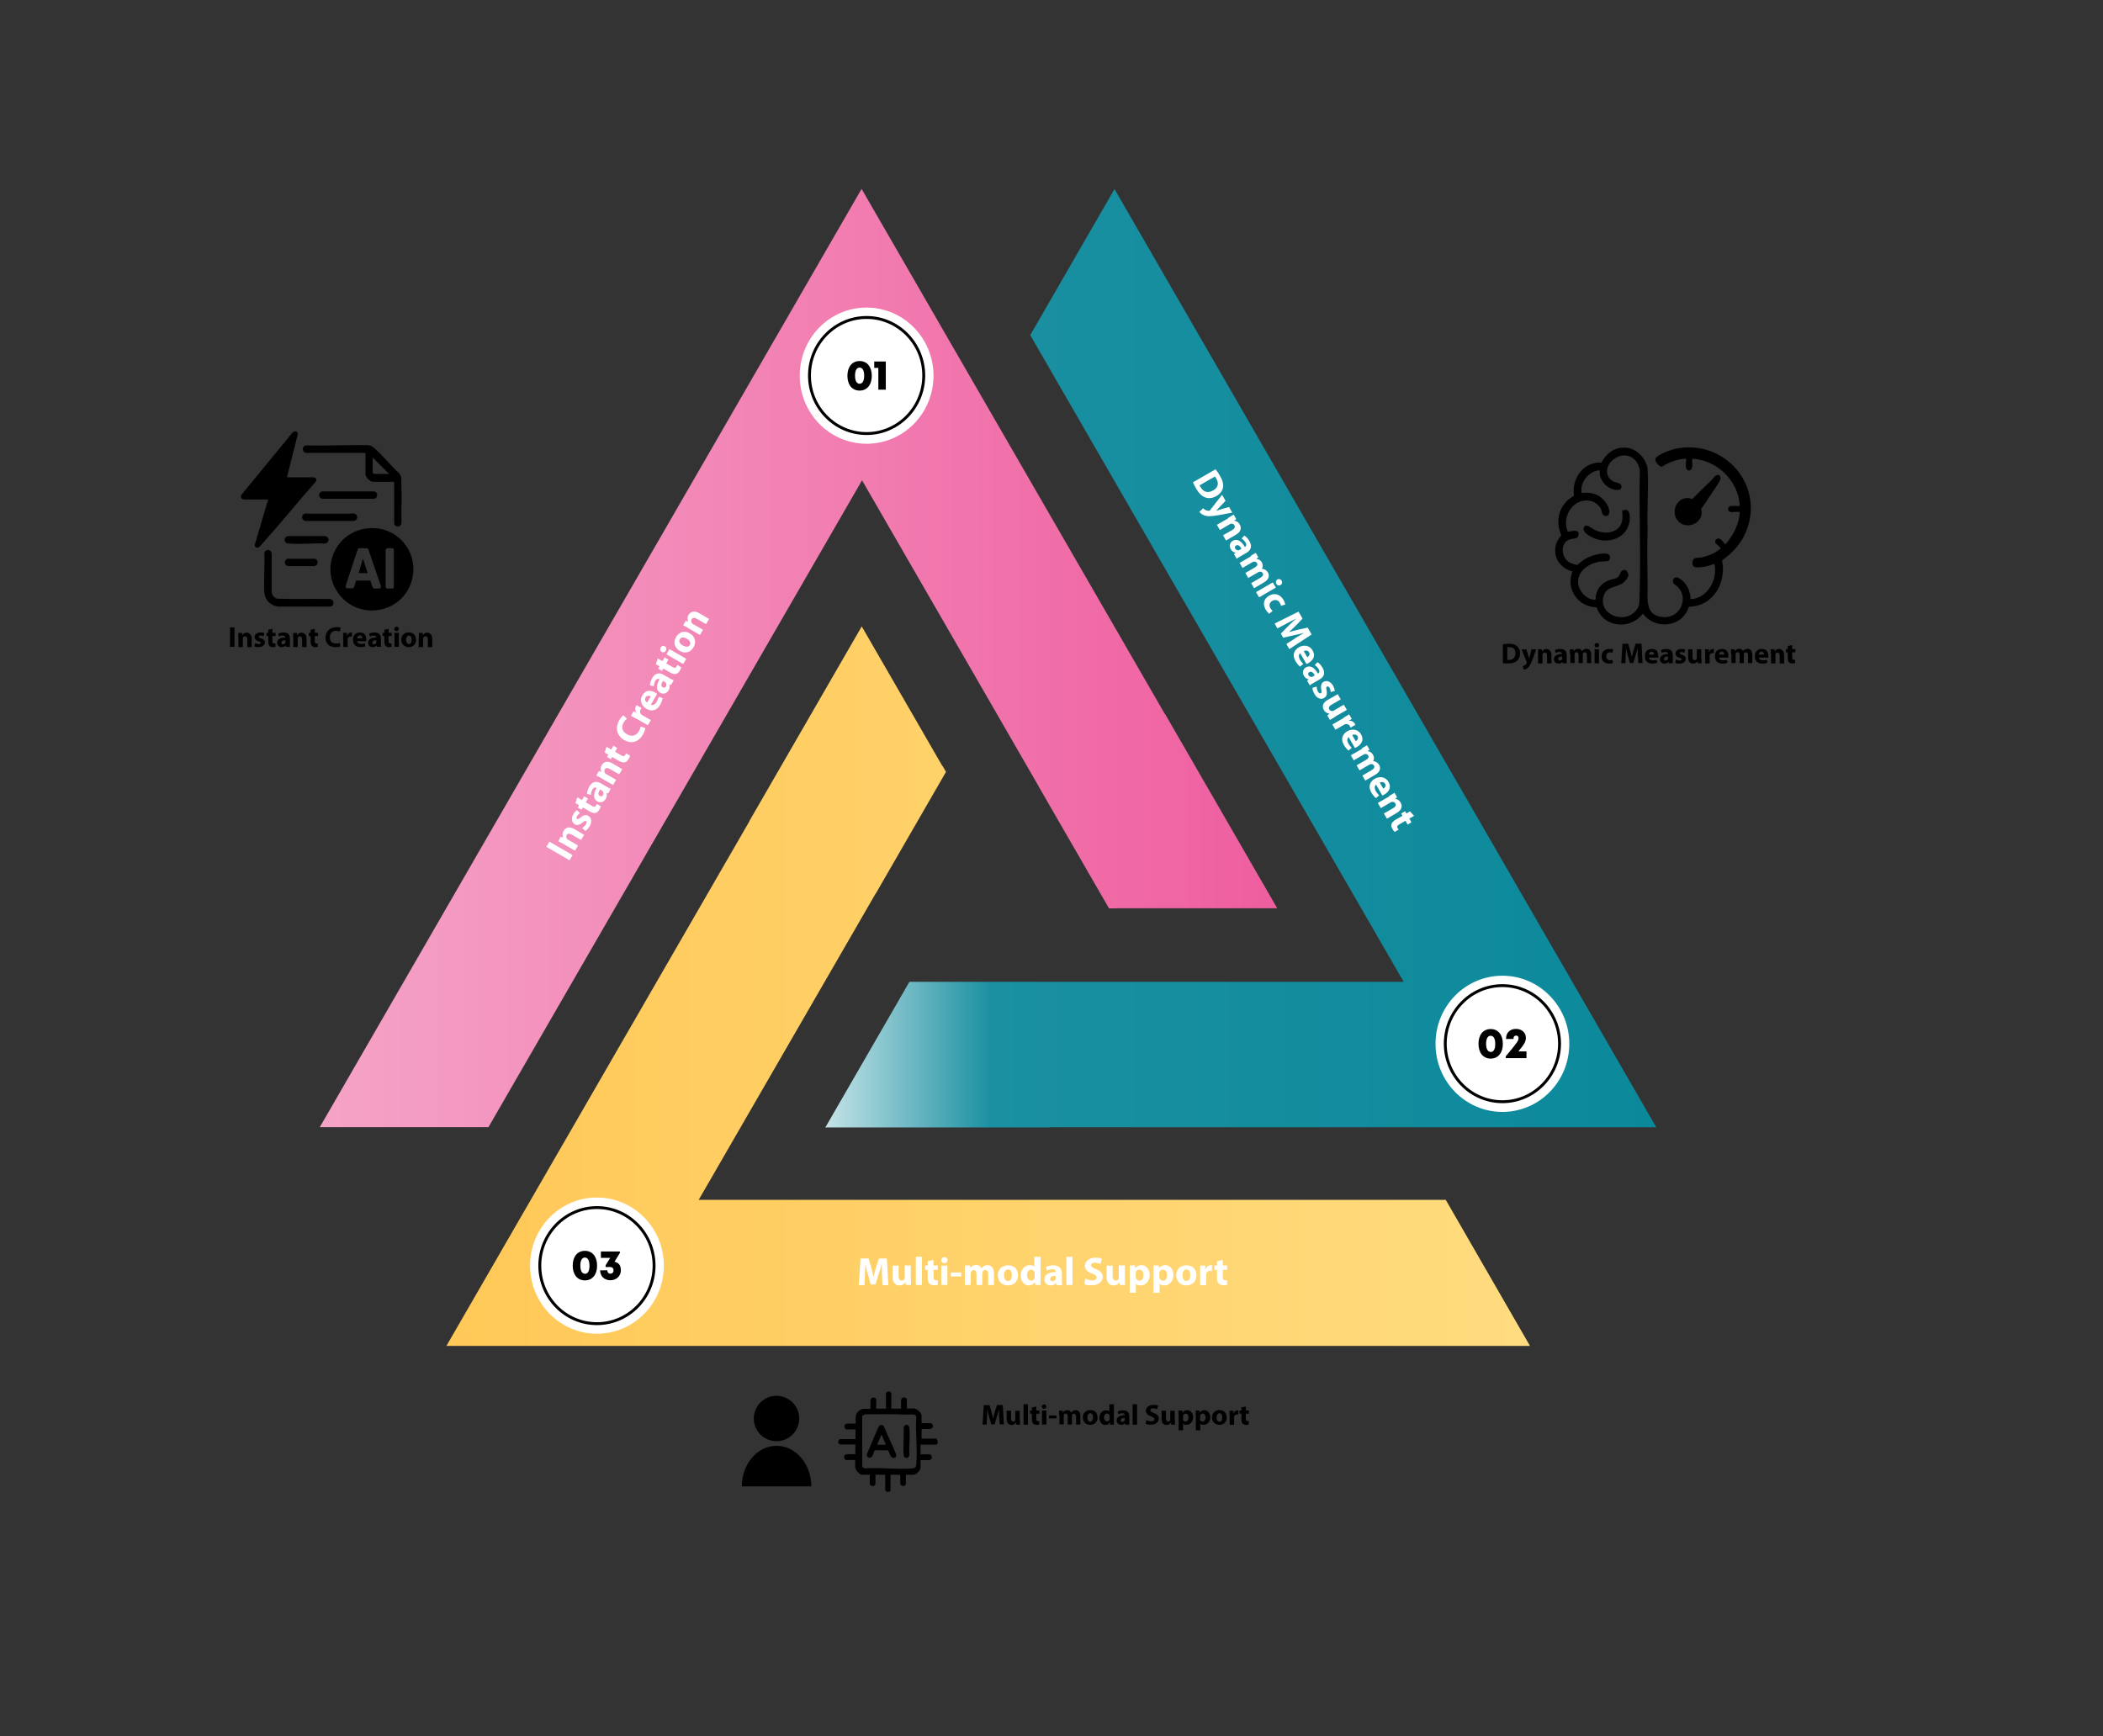 <?xml version="1.0" encoding="UTF-8"?>
<svg id="Layer_1" xmlns="http://www.w3.org/2000/svg" xmlns:xlink="http://www.w3.org/1999/xlink" version="1.1" viewBox="0 0 1380.3 1139.7">
  <rect x="0" y="0" width="1380.3" height="1139.7" fill="#333333" stroke="none"/>
  <!-- Generator: Adobe Illustrator 29.3.1, SVG Export Plug-In . SVG Version: 2.1.0 Build 151)  -->
  <defs>
    <style>
      .st0, .st1 {
        fill: none;
      }

      .st2 {
        fill-rule: evenodd;
      }

      .st2, .st3 {
        fill: #fff;
      }

      .st4 {
        fill: url(#linear-gradient2);
      }

      .st5 {
        fill: url(#linear-gradient1);
      }

      .st6 {
        fill: url(#linear-gradient);
      }

      .st1 {
        stroke: #000;
        stroke-miterlimit: 2.6;
        stroke-width: 1.9px;
      }
    </style>
    <linearGradient id="linear-gradient" x1="293" y1="4305.4" x2="1004.2" y2="4305.4" gradientTransform="translate(0 -3658)" gradientUnits="userSpaceOnUse">
      <stop offset="0" stop-color="#ffc857"/>
      <stop offset="1" stop-color="#ffdc7f"/>
    </linearGradient>
    <linearGradient id="linear-gradient1" x1="541.7" y1="4090.1" x2="1087.1" y2="4090.1" gradientTransform="translate(0 -3658)" gradientUnits="userSpaceOnUse">
      <stop offset="0" stop-color="#c5e3e7"/>
      <stop offset=".2" stop-color="#1a90a1"/>
      <stop offset="1" stop-color="#0b899b"/>
    </linearGradient>
    <linearGradient id="linear-gradient2" x1="209.9" y1="4090" x2="838.3" y2="4090" gradientTransform="translate(0 -3658)" gradientUnits="userSpaceOnUse">
      <stop offset="0" stop-color="#f5a3c7"/>
      <stop offset="1" stop-color="#ef5e9f"/>
    </linearGradient>
  </defs>
  <polygon class="st6" points="1004.2 883.5 293 883.5 492 538.9 492 538.7 565.6 411.2 618.5 502.8 618.6 502.7 620.9 506.7 574.8 586.6 574.7 586.6 458.6 787.6 948.9 787.6 1004.2 883.5 1004.2 883.5"/>
  <polygon class="st5" points="731.5 124.1 1087.1 740 689.2 740 689 740.1 541.7 740.1 594.6 648.5 594.6 648.4 596.9 644.5 689.2 644.5 689.2 644.5 921.3 644.5 676.2 220 731.5 124.1 731.5 124.1"/>
  <polygon class="st4" points="209.9 739.9 565.5 124 764.5 468.6 764.7 468.7 838.3 596.2 732.5 596.2 732.5 596.3 727.9 596.3 681.8 516.4 681.8 516.3 565.8 315.3 320.6 739.9 209.9 739.9 209.9 739.9"/>
  <path class="st2" d="M568.8,201.9c24.2,0,43.9,20,43.9,44.7s-19.6,44.7-43.9,44.7-43.9-20-43.9-44.7,19.6-44.7,43.9-44.7h0Z"/>
  <path class="st1" d="M568.8,208.4c20.7,0,37.5,17.1,37.5,38.1s-16.8,38.1-37.5,38.1-37.5-17.1-37.5-38.1,16.8-38.1,37.5-38.1h0Z"/>
  <path d="M564.2,256.4c4.9,0,8-3.8,8-9.7s-3.1-9.7-8-9.7-8,3.8-8,9.7,3.1,9.7,8,9.7h0ZM564.2,251.9c-1.9,0-3-1.9-3-5.3s1.1-5.3,3-5.3,3,1.9,3,5.3-1.1,5.3-3,5.3h0Z"/>
  <polygon points="573.8 237.3 573.8 241.5 576.5 241.5 576.5 255.8 581.4 255.8 581.4 237.3 573.8 237.3 573.8 237.3"/>
  <path class="st2" d="M986.1,640.5c24.2,0,43.9,20,43.9,44.7s-19.6,44.7-43.9,44.7-43.9-20-43.9-44.7,19.6-44.7,43.9-44.7h0Z"/>
  <path class="st1" d="M986.1,647c20.7,0,37.5,17.1,37.5,38.1s-16.8,38.1-37.5,38.1-37.5-17.1-37.5-38.1,16.8-38.1,37.5-38.1h0Z"/>
  <path d="M978.4,694.9c4.9,0,8-3.8,8-9.7s-3.1-9.7-8-9.7-8,3.8-8,9.7,3.1,9.7,8,9.7h0ZM978.4,690.5c-1.9,0-3-1.9-3-5.3s1.1-5.3,3-5.3,3,1.9,3,5.4-1.1,5.3-3,5.3h0Z"/>
  <path d="M996.7,690c3.9-4.6,4.8-6.4,4.8-8.7,0-3.5-2.7-5.9-6.5-5.9s-6.5,2.5-6.5,6.2v.4h4.9v-.4c0-1.1.6-1.8,1.7-1.8s1.6.7,1.6,1.7c0,1.6-1,3.1-8.4,11.9v1.2h13.6v-4.4h-5.1Z"/>
  <path class="st2" d="M391.8,786.1c24.2,0,43.9,20,43.9,44.7s-19.6,44.7-43.9,44.7-43.9-20-43.9-44.7,19.6-44.7,43.9-44.7h0Z"/>
  <path class="st1" d="M391.8,792.7c20.7,0,37.5,17.1,37.5,38.1s-16.8,38.1-37.5,38.1-37.5-17.1-37.5-38.1,16.8-38.1,37.5-38.1h0Z"/>
  <path d="M383.9,840.5c4.9,0,8-3.8,8-9.7s-3.1-9.7-8-9.7-8,3.8-8,9.7,3.1,9.7,8,9.7h0ZM383.9,836.1c-1.9,0-3-1.9-3-5.3s1.1-5.3,3-5.3,3,1.9,3,5.4-1.1,5.3-3,5.3h0Z"/>
  <path d="M403.3,828.3l3.6-5.9v-.9h-12.5v4.2h6.1l-3,4.9v1.1h2.9c1.4,0,2.3.8,2.3,2.2s-.9,2.2-2.1,2.2-2-.9-2-2.2h-4.7c0,3.9,2.8,6.5,6.7,6.5s6.9-2.7,6.9-6.5-1.7-5-4.3-5.7h.2Z"/>
  <g>
    <path d="M1110.6,306.7c-.2,1.1-1.2,2.5-2.5,2.1-2.9-.8-.9-7.6-1.5-7.7-4.9.2-9.6,1.8-13.8,4-1.7.9-1.8,2-3.8.5-1.6-1.2-3.7-3.9-1.7-5.6,3.4-2.9,11.3-5.5,15.8-6,31.3-3.9,55.6,26.8,42.4,56.2-3.2,7.1-8.7,13.1-15.1,17.5-.2.4.4,3.1.4,3.8.6,9.6-3.5,19.5-12.1,24.2-3.3,1.8-6.4,2.4-10.2,2.7-1.5,4-3.8,7.4-7.7,9.4-7.5,4.1-17.5,2-22.4-5-3.3,4-7.7,6.7-12.9,7.1-8.2.6-14.8-3.5-17.6-11.2-7-.3-12.6-3.8-15.6-10.1-2.1-4.4-1.8-9.1-.2-13.5-5.3-1.2-10.1-5.5-11.1-11-.9-5,.5-8.8,3.7-12.7-.3-1.2-.9-2.4-1.2-3.6-1.4-5.2-.7-11.1,2.2-15.6,1.9-3,4.5-5,7.4-6.9-1.6-9.5,4.5-20,14.4-21.5,1.3-.2,2.3-.2,3.6-.1,3.4-6.5,9-10.5,16.5-9.8,6.9.6,13.3,7.6,13.8,14.4.8,12.7-.6,26.3,0,39.2-.4,12.5-.2,25,0,37.5,0,8.8-1.7,19.4,10.5,20.1,11.1.7,16.9-13.1,8.8-20.3-.7-.6-2.2-1.4-2.5-2.3-.4-1.2-.2-2.5,1-3.2s2-.2,3,.4c4.7,2.6,7.4,8.4,7.4,13.6,10.9-.3,18-12.9,15.7-22.9,0-.2-.2-.1-.4-.1-1.2.2-2.8,1-4.2,1.3-2.4.6-5.7,1.1-8.1.7-1.9-.3-1.9-2.7-1.6-4.2.5-2.4,3.7-1.8,5.6-2.2,4.5-.8,9.4-2.9,12.8-5.9,0-.2-.2-.4-.3-.5-.7-1-3.1-2.6-3.3-3.5-.3-1.2.7-2.5,2-2.5,2,0,3.4,2.7,4.6,3.9,5.2-5.9,9.2-13.5,9.5-21.4h-3.6c-.5,0-1,.2-1.6.2-1.4,0-2.9-1-2.4-2.6.2-.6,1-1.5,1.7-1.5h5.9c-.8-16.4-14.8-30.1-31.2-31-.2,1.7.2,3.9,0,5.6h-.1ZM1038,320c0,1.1,0,2.5,0,3.6,4.5-.5,8.9,0,12.6,2.8,2.7,2,6.3,6.8,5.6,10.4-.4,2-2.7,2.6-4.1,1.1-.7-.8-.7-2.1-1.1-3.2-1.1-3-4.1-5.3-7.2-5.9-11-2.3-19.3,10.6-14.7,20.3,2.2-.4,7.7-2,7,2-.5,3.2-3.5,2.2-5.8,3-6.5,2.2-5.7,11.7-.5,14.9,1.7,1,3.5,1.5,5.4,1.9,1.9-1.5,3.7-3.1,5.8-4.3,3.5-1.9,9.6-3.8,13.6-3.1,2.9.5,2.9,4.5.2,4.9-1.7.2-3.6.1-5.4.4-6.9,1.2-14.2,6.3-13.6,14,.4,5.1,5.2,10.5,10.4,10.9,1.7.1.9-.8,1.1-2,.9-5.8,4.4-9.5,9.9-11.2,2-.6,4-.5,5.4-2.4,1.3-1.8.9-3.9,3.8-4,1.4,0,2.4,2.2,2.4,3.5s-2,3.7-3.1,4.7c-4.2,3.6-10.9,2.2-13,8.4-4.3,12.4,13.1,19.5,21,10.2,2.7-3.2,2.2-5.3,2.4-9.1,1-27.4-.4-55.2.2-82.7-1.1-9.3-10.2-13.4-17.7-7.2-5.1,4.2-5.5,11.9,1.2,14.5,1.4.5,4,.7,4.4,2.5.5,2.4-1.7,2.9-3.6,2.7-4.9-.4-9.6-4.9-10.5-9.7-.2-.8,0-2.5-.2-2.9-.2-.6-1.4-.1-1.9,0-5.1,1.3-9.4,6-10,11.3h0v-.3Z"/>
    <path d="M1127,311.8c1.7-.3,2.6,1.1,2.2,2.7-.5,2-3.8,6.4-5.1,8.4-2.1,3.2-4.2,6.3-6.3,9.5-.3.5-1.2,1.3-1.2,1.8s.3,1.6.3,2.2c0,7.2-9.3,11-14.6,6.5-6.3-5.3-2.6-16.8,6.2-15.9.7,0,1.9.7,2.4.4,4.2-4.3,8.5-8.4,12.8-12.6.9-.9,1.9-2.7,3.3-2.9h0Z"/>
    <path d="M1066.1,334.7c4.4-1,3.8,6.4,3.2,8.8-2.6,10.7-15,13.9-24.2,9.3-2.2-1.1-6.4-3.4-5.6-6.3.9-3.5,5.1.2,6.6,1,7.6,4.3,18.8,2.2,18.8-8s-.4-2.2-.3-3.1c0-.6.9-1.5,1.5-1.7h0Z"/>
  </g>
  <g>
    <path d="M242.6,346.7c19.8-1.2,33.9,18.2,26.9,36.7-7.7,20.3-35.4,23.5-47.7,5.7-12.2-17.6-.4-41.2,20.8-42.4h0ZM243.1,381.2c.5,1,1.1,4.6,2.1,5,.5.2,3.4.2,4,0,.8-.2.9-.8.8-1.5l-8.2-24c-.1-.5-.7-.8-1.2-.8-.7-.1-4.5-.1-5.1,0-.2,0-.4.3-.6.4l-8,24.2c-.2.8,0,1.5.9,1.7h3.9c1-.4,1.7-5,2.1-5.1h9.3ZM254.1,360c-.4.1-1,.6-1,1v24.4c0,.4.6.9.9.9.6.1,3.1,0,3.6,0s.9-.5.9-1.1v-24.4c0-1.3-3.7-1.1-4.5-.9h.1Z"/>
    <path d="M188.5,313.3h17.2c.1,0,.9.3,1.1.4,1.3.8.9,2.1,0,3-11.6,13.1-22.6,26.8-34.4,39.9-.6.6-2,2.4-2.6,2.7-1.3.6-2.7-.1-2.6-1.6l8.8-29.8h-15.9c-.1,0-1-.3-1.1-.4-1.2-.6-1-2-.3-3l33.1-40.3c1.4-1.6,4-1.4,3.6,1.1l-7,27.8h0v.2Z"/>
    <path d="M200.6,297.2c-2.4-.4-2.5-4.5.2-4.8,13.4.3,27-.4,40.4-.2,1.5,0,3,.7,4.1,1.7,5.8,4.7,11,11.8,16.8,16.8l1.2,2.3c.5,10.1.1,20.3.2,30.5-.3,1.9-2.5,2.9-4,1.6-.1-.1-.8-1.2-.8-1.2v-27.6h-13.7c-2.1,0-5.1-3-5.1-5.1v-13.9h-39.3ZM255.4,311.1l-10.8-10.8v9.9c0,.2.7.9.9.9h9.9Z"/>
    <path d="M175.4,361c1.4-.2,2.5.7,2.9,2v25.4c.2,2.2,1.4,3.9,3.6,4.6,11.4.4,22.9,0,34.4.2,3.2.2,3.6,4.7.2,5h-33.4c-5.4-.4-9.2-4.1-9.6-9.5-.5-8.1.4-16.9,0-25.1,0-1.2.6-2.3,1.9-2.5h0Z"/>
    <path d="M211.4,322.6h33.8c3,.1,3.3,4.4.2,4.8h-33.9c-2.7-.5-2.8-4.1-.1-4.8h0Z"/>
    <path d="M200.6,337.1c.8-.1,1.2.1,1.9.1h26.1c1.7,0,4.6-.8,5.6,1.2.9,1.7-.4,3.5-2.3,3.6h-31.2c-3.1-.3-3.4-4.5-.1-4.9h0Z"/>
    <path d="M189,351.9h24.2c3.4.5,3.1,4.8-.3,4.9-7.4-.4-15.5.6-22.9,0-.4,0-1.1-.1-1.5-.2-2.4-.6-2.2-4.3.5-4.7h0Z"/>
    <path d="M188.5,366.8h18.2c2.6.8,2.3,4.2-.3,4.8h-17.2c-2.7-.4-3.1-3.8-.6-4.8h0Z"/>
    <polygon points="241.3 376.2 235.4 376.2 238.2 366.6 241.3 376.2"/>
  </g>
  <g>
    <path class="st0" d="M578.4,942.1l-2.7,6.4h5.7c-.8-1.9-1.5-4-2.5-5.9,0-.3,0-.6-.5-.5h0Z"/>
    <path class="st0" d="M601.4,930.6c0-.6-.2-1.3-.7-1.7-.8-.6-4.5-.3-5.8-.3-9-.3-18.1-.3-27.2-.2h0l-1.7,1.1v32.4c-.2,1.3.9,2,2.1,2,9.9-.7,21.1.9,30.8,0,1.9-.2,2.3-.9,2.5-2.7.9-9.7-.7-20.7,0-30.6h0ZM587.1,956.8c-3,.9-2.9-3.4-4.5-4.9h-8.5c-.6,1.1-1.3,4.2-2.5,4.7-1.7.7-3.1-.5-2.7-2.2l7.5-17.6c.9-1.7,2.6-2.2,3.7-.4,2.1,5.6,5.1,11.1,7.3,16.7.4,1.1,1.3,3.1-.4,3.6h.1ZM596.9,954.9c-.3,2.7-3.5,2.8-3.8,0-.5-5.6.4-12,0-17.7,0-.8.9-1.8,1.6-2,1.5-.2,2.1,1.2,2.2,2.4.5,5.4-.4,11.7,0,17.2h0Z"/>
    <path d="M615.1,944.4h-10.2v-6.4h6c0,0,.9-.6,1.1-.8.8-1.1,0-3-1.3-3h-5.8v-4.8c0-2-3.1-4.8-5.1-4.8h-4.6v-6c0-1-2.1-1.8-3.1-.9,0,0-.7,1.1-.7,1.2v5.8h-6.4v-10.3s-.8-.9-.9-.9c-.9-.4-2.6.3-2.6,1.2v10h-6.4v-6c0-1-2.1-1.8-3.1-.9,0,0-.7,1.1-.7,1.2v5.8h-4.4c-2.5,0-5.3,2.8-5.3,5.3v4.4h-5.8s-1.1.6-1.2.7c-.8,1,0,3.1.9,3.1h6v6.4h-10c-.9,0-1.6,1.7-1.2,2.6,0,0,.9.9.9.9h10.2v6.4h-5.8s-1.1.6-1.2.7c-.8,1,0,3.1.9,3.1h6v4.4c0,2.1,2.6,5.3,4.8,5.3h4.8v5.8c0,1.2,1.7,1.9,2.8,1.4.2,0,.9-1,.9-1.2v-6h6.4v10.2s.8.9.9.9c.8.4,2.6,0,2.6-.9v-10.2h6.4v5.8c0,1.2,1.7,1.9,2.8,1.4.2,0,.9-1,.9-1.2v-6h4.8c2,0,4.8-2.8,4.8-4.8v-4.8h6c0,0,.9-.6,1.1-.8.8-1.1,0-3-1.3-3h-5.8v-6.4h10.2c1.4,0,1.4-3.5,0-3.5h0l.7-.4ZM601.4,961.2c-.2,1.8-.6,2.5-2.5,2.7-9.8.9-20.9-.7-30.8,0-1.2,0-2.3-.7-2.2-2v-32.4c0,0,1.8-1.1,1.8-1.1h0c9.1,0,18.2-.2,27.2.2,1.3,0,5-.3,5.8.3.5.4.7,1.1.7,1.7-.7,9.9.9,20.9,0,30.6h0Z"/>
    <path d="M580.2,936.5c-1.1-1.9-2.8-1.3-3.7.4l-7.5,17.6c-.4,1.7,1,2.9,2.7,2.2,1.1-.5,1.8-3.6,2.5-4.7h8.5c1.6,1.5,1.4,5.7,4.5,4.9,1.8-.5.9-2.6.4-3.6-2.2-5.6-5.2-11.1-7.3-16.7h-.1ZM575.7,948.4h0l2.7-6.4c.5,0,.3.2.5.5,1,1.9,1.7,4,2.5,5.9h-5.7Z"/>
    <path d="M596.9,937.7c0-1.2-.7-2.7-2.2-2.4-.7,0-1.6,1.2-1.6,2,.4,5.7-.5,12.1,0,17.7.3,2.8,3.5,2.7,3.8,0-.4-5.5.5-11.7,0-17.2h0Z"/>
    <circle cx="509.7" cy="931.2" r="14.9" transform="translate(-317.6 265.9) rotate(-22.5)"/>
    <path d="M509.7,949.1c-12.6,0-22.8,11.9-22.8,26.6h45.6c0-14.7-10.2-26.6-22.8-26.6h0Z"/>
  </g>
  <g>
    <path d="M153.9,411.9v12.7h-2.9v-12.7h2.9Z"/>
    <path d="M156.4,418.4v-2.9h2.5v1.3h.2c.4-.6,1.3-1.5,2.8-1.5s3.3,1.2,3.3,4v5.5h-2.9v-5.1c0-1.2-.4-2-1.4-2s-1.3.5-1.4,1.1c0,.2-.1.5-.1.7v5.3h-2.9v-6.3h-.1Z"/>
    <path d="M167.4,422.1c.5.3,1.6.7,2.5.7s1.2-.3,1.2-.8-.3-.7-1.4-1c-1.9-.6-2.6-1.7-2.6-2.8,0-1.7,1.5-3,3.8-3s2,.2,2.6.5l-.5,2c-.4-.2-1.2-.5-2-.5s-1.1.3-1.1.8.4.7,1.5,1c1.8.6,2.5,1.5,2.5,2.8s-1.4,3-4,3-2.3-.3-3-.6l.5-2h0Z"/>
    <path d="M178.8,412.8v2.6h2.1v2.1h-2.1v3.3c0,1.1.3,1.6,1.1,1.6h.9v2.2c-.4.1-1,.2-1.8.2s-1.7-.3-2.1-.8c-.5-.5-.8-1.4-.8-2.7v-3.8h-1.2v-2.1h1.2v-2l2.8-.6h0Z"/>
    <path d="M187.7,424.6l-.2-.9h0c-.6.7-1.5,1.1-2.6,1.1-1.9,0-3-1.4-3-2.8,0-2.4,2.1-3.5,5.4-3.5h0c0-.6-.3-1.3-1.7-1.3s-1.9.3-2.5.7l-.5-1.9c.6-.4,1.9-.8,3.6-.8,3.1,0,4.1,1.8,4.1,4v3.2c0,.9,0,1.7.1,2.2h-2.7ZM187.4,420.3c-1.5,0-2.7.3-2.7,1.5s.5,1.1,1.1,1.1,1.3-.5,1.5-1v-1.5h0Z"/>
    <path d="M192.4,418.4v-2.9h2.5v1.3h.2c.4-.6,1.3-1.5,2.8-1.5s3.3,1.2,3.3,4v5.5h-2.9v-5.1c0-1.2-.4-2-1.4-2s-1.3.5-1.4,1.1c0,.2-.1.5-.1.7v5.3h-2.9v-6.3h-.1Z"/>
    <path d="M206.6,412.8v2.6h2.1v2.1h-2.1v3.3c0,1.1.3,1.6,1.1,1.6h.9v2.2c-.4.1-1,.2-1.8.2s-1.7-.3-2.1-.8c-.5-.5-.8-1.4-.8-2.7v-3.8h-1.2v-2.1h1.2v-2l2.8-.6h0Z"/>
    <path d="M223.5,424.3c-.5.3-1.7.5-3.3.5-4.4,0-6.6-2.7-6.6-6.4s3.1-6.7,6.9-6.7,2.6.3,3.1.6l-.6,2.3c-.6-.2-1.4-.5-2.4-.5-2.3,0-4.1,1.4-4.1,4.2s1.5,4.1,4.1,4.1,1.8-.2,2.4-.4l.4,2.2h.1Z"/>
    <path d="M225.2,418.4v-3h2.5v1.7h.2c.5-1.3,1.6-1.9,2.5-1.9s.4,0,.6,0v2.7h-.8c-1.1,0-1.8.6-2,1.5v5.3h-2.9v-6.2h-.1Z"/>
    <path d="M234.4,420.9c0,1.2,1.3,1.8,2.6,1.8s1.8-.1,2.5-.4l.4,1.9c-.9.4-2.1.6-3.3.6-3.1,0-4.9-1.8-4.9-4.7s1.4-4.9,4.6-4.9,4.1,2.3,4.1,4.6,0,.9,0,1.1h-6ZM237.8,419c0-.7-.3-1.9-1.6-1.9s-1.7,1.1-1.8,1.9h3.4Z"/>
    <path d="M247.4,424.6l-.2-.9h0c-.6.7-1.5,1.1-2.6,1.1-1.9,0-3-1.4-3-2.8,0-2.4,2.1-3.5,5.4-3.5h0c0-.6-.3-1.3-1.7-1.3s-1.9.3-2.5.7l-.5-1.9c.6-.4,1.9-.8,3.6-.8,3.1,0,4.1,1.8,4.1,4v3.2c0,.9,0,1.7.1,2.2h-2.7ZM247.1,420.3c-1.5,0-2.7.3-2.7,1.5s.5,1.1,1.1,1.1,1.3-.5,1.5-1v-1.5h0Z"/>
    <path d="M255.1,412.8v2.6h2v2.1h-2.1v3.3c0,1.1.3,1.6,1.1,1.6h.9v2.2c-.4.1-1,.2-1.8.2s-1.7-.3-2.1-.8c-.5-.5-.8-1.4-.8-2.7v-3.8h-1.2v-2.1h1.2v-2l2.8-.6h0Z"/>
    <path d="M261.8,412.9c0,.8-.6,1.4-1.5,1.4s-1.5-.6-1.5-1.4.6-1.5,1.5-1.5,1.5.6,1.5,1.5h0ZM258.9,424.6v-9.2h2.9v9.2h-2.9Z"/>
    <path d="M273.1,419.9c0,3.4-2.4,4.9-4.9,4.9s-4.8-1.8-4.8-4.8,2-4.9,4.9-4.9,4.7,1.9,4.7,4.7h0ZM266.5,420c0,1.6.7,2.8,1.9,2.8s1.8-1.1,1.8-2.8-.5-2.8-1.8-2.8-1.9,1.4-1.9,2.8Z"/>
    <path d="M274.9,418.4v-2.9h2.5v1.3h.2c.4-.6,1.3-1.5,2.8-1.5s3.3,1.2,3.3,4v5.5h-2.9v-5.1c0-1.2-.4-2-1.5-2s-1.3.5-1.5,1.1c0,.2-.1.5-.1.7v5.3h-2.9v-6.3h.1Z"/>
  </g>
  <g>
    <path class="st3" d="M360.6,552.5l15.2,8.8-2,3.4-15.2-8.8,2-3.4Z"/>
    <path class="st3" d="M370,554.1c-1.4-.8-2.6-1.4-3.6-1.9l1.7-3,1.6.7h0c-.4-.9-.8-2.7.2-4.5,1.3-2.2,3.8-3.1,7-1.2l6.5,3.8-2,3.4-6.1-3.5c-1.4-.8-2.7-.9-3.4.3-.5,1-.2,1.9.3,2.5.1.2.5.5.8.6l6.4,3.7-2,3.4-7.5-4.3h.1Z"/>
    <path class="st3" d="M382.1,543.5c.8-.4,2-1.5,2.5-2.5.6-1,.5-1.7,0-2-.6-.3-1,0-2.2.9-2.1,1.8-3.8,2-5.1,1.2-2-1.2-2.6-3.8-1-6.6.7-1.3,1.7-2.3,2.4-2.7l2,2c-.6.3-1.5,1.1-2,2-.5.8-.4,1.5.1,1.8s1,0,2.3-1c1.9-1.7,3.5-1.9,5.1-1,2,1.2,2.6,3.7.8,6.8-.8,1.4-1.9,2.5-2.8,3.1l-2.1-2h0Z"/>
    <path class="st3" d="M378.9,523.4l3.1,1.8,1.4-2.5,2.5,1.5-1.4,2.5,4,2.3c1.3.8,2.1.8,2.7-.2.2-.4.4-.8.5-1.1l2.6,1.5c0,.5-.4,1.4-1,2.4-.6,1.1-1.6,1.8-2.4,2-1,.2-2.3,0-3.8-.9l-4.5-2.6-.9,1.5-2.5-1.5.9-1.5-2.4-1.4,1.2-3.8h0Z"/>
    <path class="st3" d="M399.2,520.9l-1.2-.4h0c.5,1.3.3,2.7-.5,4-1.3,2.2-3.7,2.6-5.4,1.6-2.9-1.7-2.7-5-.5-8.9h-.2c-.6-.4-1.6-.6-2.6,1.1-.6,1.1-1,2.5-.9,3.5l-2.6-.7c0-1,.4-2.8,1.5-4.8,2.1-3.7,5-3.6,7.5-2.1l3.8,2.2c1.1.6,2.1,1.2,2.8,1.4l-1.8,3.1h.1ZM393.8,518.3c-1.1,1.8-1.5,3.4-.1,4.2.9.5,1.6.2,2.1-.6.5-.9.3-1.9-.2-2.5-.1-.2-.3-.3-.5-.4l-1.2-.7h0Z"/>
    <path class="st3" d="M395,511c-1.4-.8-2.6-1.4-3.6-1.9l1.7-3,1.6.7h0c-.4-.9-.8-2.7.2-4.5,1.3-2.2,3.8-3.1,7-1.2l6.5,3.8-2,3.4-6.1-3.5c-1.4-.8-2.7-.9-3.4.3-.5,1-.2,1.9.3,2.5.1.2.5.5.8.6l6.4,3.7-2,3.4-7.5-4.3h.1Z"/>
    <path class="st3" d="M398.1,490.2l3.1,1.8,1.4-2.5,2.5,1.5-1.4,2.5,4,2.3c1.3.8,2.1.8,2.7-.2.2-.4.4-.8.5-1.1l2.6,1.5c0,.5-.4,1.4-1,2.4-.6,1.1-1.6,1.8-2.4,2-1,.2-2.3,0-3.8-.9l-4.5-2.6-.9,1.5-2.5-1.5.9-1.5-2.4-1.4,1.2-3.8h0Z"/>
    <path class="st3" d="M423.5,478c0,.8-.5,2.4-1.6,4.3-3,5.2-7.9,6-12.2,3.5-5.2-3-5.9-8.4-3.3-13,1-1.8,2.2-2.9,2.8-3.3l2.3,2.3c-.7.5-1.5,1.3-2.2,2.5-1.6,2.7-1.2,5.8,2.2,7.7,3,1.8,6,1.1,7.8-2,.6-1,1-2.3,1.2-3.1l3,1h0Z"/>
    <path class="st3" d="M417.8,471.9c-1.6-.9-2.7-1.5-3.7-2l1.7-3,2.1,1.1h0c-1.3-1.6-1.2-3.3-.5-4.4.2-.3.3-.5.5-.7l3.2,1.9c-.2.2-.4.5-.6.9-.7,1.3-.5,2.5.4,3.3.2.2.5.4.7.5l5.6,3.2-2,3.4-7.4-4.3h0Z"/>
    <path class="st3" d="M427.1,462.6c1.5.7,3-.3,3.9-1.9.7-1.2,1.1-2.2,1.3-3.3l2.6.9c-.2,1.4-.8,2.9-1.6,4.4-2.2,3.7-5.6,4.6-9,2.6-2.8-1.6-4.9-5.1-2.6-9,2.1-3.6,5.6-3.3,8.3-1.7.6.3,1.1.7,1.3.9l-4.1,7.1h0ZM427.1,457.2c-.8-.5-2.4-.9-3.4.6-.8,1.4.1,2.8,1,3.4l2.4-4h0Z"/>
    <path class="st3" d="M440.5,449.6l-1.2-.4h0c.5,1.3.3,2.7-.5,4-1.3,2.2-3.7,2.6-5.4,1.6-2.9-1.6-2.7-5-.5-8.9h-.2c-.6-.4-1.6-.6-2.6,1.1-.6,1.1-1,2.5-.9,3.5l-2.6-.6c0-1,.4-2.8,1.5-4.8,2.1-3.7,5-3.6,7.5-2.1l3.8,2.2c1.1.6,2.1,1.1,2.8,1.4l-1.8,3.1h.1ZM435.1,447c-1.1,1.8-1.5,3.4-.1,4.2.9.5,1.6.2,2.1-.6.5-.9.3-1.9-.2-2.5-.1-.1-.3-.3-.5-.4l-1.2-.7h0Z"/>
    <path class="st3" d="M431.7,432.2l3.1,1.8,1.4-2.5,2.5,1.5-1.4,2.5,4,2.3c1.3.8,2.1.8,2.7-.2.2-.4.4-.8.5-1.1l2.6,1.5c0,.5-.4,1.4-1,2.4-.6,1.1-1.6,1.8-2.4,2-1,.2-2.3,0-3.8-.9l-4.5-2.6-.9,1.5-2.5-1.5.9-1.5-2.4-1.4,1.2-3.8h0Z"/>
    <path class="st3" d="M436.4,424.3c1,.5,1.3,1.7.6,2.8-.6,1.1-1.8,1.4-2.7.8-1-.5-1.3-1.7-.7-2.8.6-1.1,1.8-1.4,2.8-.8h0ZM448.4,435.9l-11-6.4,2-3.4,11,6.4-2,3.4Z"/>
    <path class="st3" d="M452.7,415.7c4,2.3,4.2,6.3,2.5,9.2-1.9,3.2-5.4,4.5-9,2.4s-4.5-5.7-2.4-9.2c2-3.4,5.6-4.3,8.9-2.4h0ZM448.2,423.7c1.9,1.1,3.8,1.1,4.6-.3.8-1.3,0-3-2-4.1-1.6-1-3.7-1.3-4.6.3-1,1.6.4,3.2,2,4.2h0Z"/>
    <path class="st3" d="M452,412.4c-1.4-.8-2.6-1.4-3.6-1.9l1.7-3,1.6.7h0c-.4-.9-.8-2.7.2-4.5,1.3-2.2,3.8-3.1,7-1.2l6.5,3.8-2,3.4-6.1-3.5c-1.4-.8-2.7-.9-3.4.4-.5,1-.2,1.9.3,2.5.1.2.5.5.8.6l6.4,3.7-2,3.4-7.5-4.3h.1Z"/>
  </g>
  <g>
    <path d="M986.4,422.9c1-.2,2.4-.3,3.9-.3,2.4,0,4,.4,5.2,1.4,1.3,1,2.2,2.5,2.2,4.8s-.9,4.1-2.1,5.1c-1.3,1.1-3.4,1.6-5.9,1.6s-2.5,0-3.3-.2v-12.5h0ZM989.3,433.2h1c2.6,0,4.3-1.4,4.3-4.4s-1.5-4-4-4-1,0-1.3.1v8.3h0Z"/>
    <path d="M1001.8,426.2l1.4,4.5c.2.5.3,1.2.5,1.7h0c0-.5.3-1.2.4-1.7l1.1-4.5h3.1l-2.2,6.1c-1.3,3.6-2.2,5.1-3.2,6s-2,1.2-2.8,1.3l-.6-2.4c.4,0,.8-.2,1.2-.5.4-.2.9-.7,1.2-1.1,0-.1.2-.3.2-.4s0-.2,0-.5l-3.4-8.4h3.2,0Z"/>
    <path d="M1009.5,429.1v-2.9h2.5v1.3h.2c.4-.6,1.3-1.5,2.8-1.5s3.3,1.2,3.3,4v5.5h-2.9v-5.1c0-1.2-.4-2-1.5-2s-1.3.5-1.5,1.1c0,.2,0,.5,0,.7v5.3h-2.9v-6.3h.1Z"/>
    <path d="M1025.7,435.4l-.2-.9h0c-.6.7-1.5,1.1-2.6,1.1-1.9,0-3-1.4-3-2.8,0-2.4,2.2-3.5,5.4-3.5h0c0-.6-.3-1.3-1.7-1.3s-1.9.3-2.5.7l-.5-1.9c.6-.4,1.9-.8,3.6-.8,3.1,0,4.1,1.8,4.1,4v3.2c0,.9,0,1.7,0,2.2h-2.7ZM1025.4,431c-1.5,0-2.7.3-2.7,1.5s.5,1.1,1.1,1.1,1.3-.5,1.5-1v-1.5h0Z"/>
    <path d="M1030.4,429.1v-2.9h2.4v1.2h.2c.4-.6,1.2-1.5,2.8-1.5s2.1.6,2.5,1.6h0c.3-.5.8-.9,1.2-1.1.5-.3,1.1-.5,1.8-.5,1.8,0,3.1,1.2,3.1,4v5.4h-2.8v-5c0-1.3-.4-2.1-1.4-2.1s-1.1.5-1.3,1c0,.2,0,.5,0,.7v5.4h-2.8v-5.2c0-1.2-.4-2-1.3-2s-1.2.6-1.3,1c0,.2,0,.5,0,.7v5.4h-2.8v-6.3h0v.2Z"/>
    <path d="M1049.6,423.6c0,.8-.6,1.4-1.5,1.4s-1.5-.6-1.5-1.4.6-1.5,1.5-1.5,1.5.6,1.5,1.5h0ZM1046.6,435.4v-9.2h2.9v9.2h-2.9Z"/>
    <path d="M1058.7,435.2c-.5.2-1.5.4-2.6.4-3,0-4.9-1.8-4.9-4.7s1.8-4.9,5.3-4.9,1.6.1,2.2.4l-.4,2.1c-.3-.1-.8-.3-1.6-.3-1.5,0-2.5,1.1-2.5,2.6s1.1,2.6,2.5,2.6,1.2-.1,1.6-.3l.3,2.1h0Z"/>
    <path d="M1074.9,430.5c0-1.5,0-3.4,0-5.2h0c-.4,1.6-.9,3.4-1.4,4.9l-1.5,5h-2.2l-1.4-4.9c-.4-1.5-.8-3.3-1.2-5h0c0,1.7,0,3.7-.2,5.2l-.2,4.8h-2.7l.8-12.7h3.8l1.2,4.2c.4,1.5.8,3,1.1,4.5h0c.4-1.5.8-3.1,1.2-4.6l1.4-4.2h3.8l.7,12.7h-2.8l-.2-4.9h0v.2Z"/>
    <path d="M1082.3,431.7c0,1.2,1.3,1.8,2.6,1.8s1.8-.1,2.5-.4l.4,1.9c-.9.4-2.1.6-3.3.6-3.1,0-4.9-1.8-4.9-4.7s1.4-4.9,4.7-4.9,4.1,2.3,4.1,4.6,0,.9,0,1.1h-6.1ZM1085.7,429.7c0-.7-.3-1.9-1.6-1.9s-1.7,1.1-1.8,1.9h3.4Z"/>
    <path d="M1095.3,435.4l-.2-.9h0c-.6.7-1.5,1.1-2.6,1.1-1.9,0-3-1.4-3-2.8,0-2.4,2.2-3.5,5.4-3.5h0c0-.6-.3-1.3-1.7-1.3s-1.9.3-2.5.7l-.5-1.9c.6-.4,1.9-.8,3.6-.8,3.1,0,4.1,1.8,4.1,4v3.2c0,.9,0,1.7,0,2.2h-2.7ZM1094.9,431c-1.5,0-2.7.3-2.7,1.5s.5,1.1,1.1,1.1,1.3-.5,1.5-1v-1.5h0Z"/>
    <path d="M1100,432.9c.5.3,1.6.7,2.5.7s1.2-.3,1.2-.8-.3-.7-1.4-1c-1.9-.6-2.6-1.7-2.6-2.8,0-1.7,1.5-3,3.8-3s2,.2,2.6.5l-.5,2c-.4-.2-1.2-.5-2-.5s-1.1.3-1.1.8.4.7,1.5,1c1.8.6,2.5,1.5,2.5,2.8s-1.4,3-4,3-2.3-.3-3-.6l.5-2h0Z"/>
    <path d="M1116.8,432.4v3h-2.5v-1.3h-.2c-.4.6-1.2,1.5-2.9,1.5s-3.2-1.2-3.2-4v-5.4h2.9v5c0,1.3.4,2.1,1.4,2.1s1.2-.5,1.4-1v-6.1h2.9v6.2h.2Z"/>
    <path d="M1119.1,429.2v-3h2.5v1.7h.2c.5-1.3,1.6-1.9,2.5-1.9s.4,0,.6,0v2.7h-.8c-1.1,0-1.8.6-2,1.5v5.3h-2.9v-6.2h0Z"/>
    <path d="M1128.3,431.7c0,1.2,1.3,1.8,2.6,1.8s1.8-.1,2.5-.4l.4,1.9c-.9.4-2.1.6-3.3.6-3.1,0-4.9-1.8-4.9-4.7s1.4-4.9,4.7-4.9,4.1,2.3,4.1,4.6,0,.9,0,1.1h-6.1ZM1131.7,429.7c0-.7-.3-1.9-1.6-1.9s-1.7,1.1-1.8,1.9h3.4Z"/>
    <path d="M1136.1,429.1v-2.9h2.4v1.2h.2c.4-.6,1.2-1.5,2.8-1.5s2.1.6,2.5,1.6h0c.3-.5.8-.9,1.2-1.1.5-.3,1.1-.5,1.8-.5,1.8,0,3.1,1.2,3.1,4v5.4h-2.8v-5c0-1.3-.4-2.1-1.4-2.1s-1.1.5-1.3,1c0,.2,0,.5,0,.7v5.4h-2.8v-5.2c0-1.2-.4-2-1.3-2s-1.2.6-1.3,1c0,.2,0,.5,0,.7v5.4h-2.8v-6.3h0v.2Z"/>
    <path d="M1154.5,431.7c0,1.2,1.3,1.8,2.6,1.8s1.8-.1,2.5-.4l.4,1.9c-.9.4-2.1.6-3.3.6-3.1,0-4.9-1.8-4.9-4.7s1.4-4.9,4.7-4.9,4.1,2.3,4.1,4.6,0,.9,0,1.1h-6.1ZM1157.8,429.7c0-.7-.3-1.9-1.6-1.9s-1.7,1.1-1.8,1.9h3.4Z"/>
    <path d="M1162.2,429.1v-2.9h2.5v1.3h.2c.4-.6,1.3-1.5,2.8-1.5s3.3,1.2,3.3,4v5.5h-2.9v-5.1c0-1.2-.4-2-1.4-2s-1.3.5-1.4,1.1c0,.2,0,.5,0,.7v5.3h-2.9v-6.3h0Z"/>
    <path d="M1176.3,423.5v2.6h2.1v2.1h-2.1v3.3c0,1.1.3,1.6,1.1,1.6h.8v2.2c-.4.1-1,.2-1.8.2s-1.7-.3-2.2-.8-.8-1.4-.8-2.7v-3.8h-1.2v-2.1h1.2v-2l2.8-.6h0Z"/>
  </g>
  <g>
    <path class="st3" d="M797.8,308c.9,1.1,2,2.7,3,4.5,1.7,2.9,2.2,5,2,7.1-.3,2.2-1.6,4.3-4.2,5.9-2.9,1.7-5.5,1.8-7.6,1-2.2-.8-4.3-2.9-6-5.9-1-1.8-1.6-3.1-2-4l14.9-8.6h-.1ZM787.4,318.6c0,.3.4.8.6,1.2,1.8,3.1,4.7,4.2,8.3,2.1,3.2-1.8,3.8-4.6,2.1-7.6-.4-.8-.8-1.2-1-1.5l-9.9,5.7h0Z"/>
    <path class="st3" d="M804.4,328.7l-4.5,4.8c-.5.6-1.2,1.2-1.7,1.7h0c.7-.1,1.6-.4,2.3-.6l6.2-1.8,2.1,3.7-8.7,1.6c-5.3,1-7.7.9-9.5.3-1.7-.6-2.8-1.6-3.4-2.4l2.5-2.4c.3.4.8.8,1.4,1.1.6.4,1.4.6,2.2.6s.4,0,.6-.1c0,0,.3-.2.5-.5l7.7-9.9,2.2,3.8h.1Z"/>
    <path class="st3" d="M806.2,339.9c1.4-.8,2.5-1.5,3.5-2.1l1.7,3-1.4,1h0c1,.1,2.7.6,3.7,2.5,1.3,2.2.8,4.8-2.5,6.7l-6.5,3.8-2-3.4,6.1-3.5c1.4-.8,2.1-1.9,1.4-3.1-.5-1-1.5-1.1-2.3-1-.3,0-.6.2-.9.4l-6.3,3.7-2-3.4,7.5-4.3h0v-.3Z"/>
    <path class="st3" d="M810,363.7l1-.8h0c-1.3-.3-2.4-1.1-3.2-2.4-1.3-2.2-.4-4.5,1.3-5.5,2.9-1.6,5.7.1,7.9,4h.2c.6-.4,1.2-1.2.3-2.9-.7-1.1-1.7-2.1-2.6-2.6l1.8-1.9c.9.5,2.3,1.7,3.4,3.7,2.1,3.7.6,6.1-2,7.6l-3.8,2.2c-1.1.6-2,1.2-2.6,1.7l-1.8-3.1h0ZM814.9,360.3c-1-1.8-2.2-3-3.6-2.2-.9.5-1,1.3-.5,2.1.5.9,1.5,1.2,2.3,1,.2,0,.4-.1.6-.3l1.2-.7h0Z"/>
    <path class="st3" d="M820.7,365c1.4-.8,2.5-1.5,3.5-2.1l1.7,2.9-1.4,1h0c1,.1,2.6.5,3.7,2.4.8,1.4.8,3,0,4.1h0c.8.1,1.5.4,2.2.7.7.4,1.3,1,1.8,1.8,1.2,2.1.7,4.6-2.6,6.5l-6.5,3.8-1.9-3.3,6-3.5c1.6-.9,2.2-2,1.6-3.1-.5-.8-1.3-1-2.1-.9-.3,0-.7.2-1,.4l-6.4,3.7-1.9-3.3,6.2-3.6c1.4-.8,2.1-1.9,1.4-2.9-.5-.9-1.5-1-2.2-.9-.3,0-.7.2-.9.4l-6.4,3.7-1.9-3.3,7.5-4.3h0l-.3-.2Z"/>
    <path class="st3" d="M824.4,388.7l11-6.4,2,3.4-11,6.4-2-3.4ZM840.5,384.1c-1,.5-2.1.3-2.8-.9-.6-1.1-.3-2.2.7-2.8,1-.6,2.1-.3,2.8.8.6,1.1.3,2.2-.7,2.8h0Z"/>
    <path class="st3" d="M833,402.9c-.6-.5-1.5-1.5-2.3-2.8-2.1-3.6-1.2-7.1,2.3-9.1,3.2-1.9,7.1-1.2,9.5,2.9.5.9.9,2,1.1,2.9l-2.9.9c0-.5-.2-1.2-.8-2.1-1-1.8-3-2.2-4.8-1.2-2,1.2-2.3,3.1-1.3,4.8.5.8,1,1.4,1.5,1.8l-2.3,1.9h0Z"/>
    <path class="st3" d="M849.8,419.1c1.8-1.1,4-2.5,6.2-3.7h0c-2.2.6-4.7,1.2-6.8,1.6l-7,1.6-1.5-2.7,4.9-5c1.5-1.5,3.3-3.3,5.1-4.8h0c-2.1,1-4.5,2.3-6.4,3.3l-5.9,3.1-1.8-3.2,15.7-7.8,2.6,4.6-4.2,4.4c-1.5,1.5-3.1,3-4.7,4.4h0c2-.5,4.3-1.2,6.3-1.6l6-1.3,2.6,4.5-14.7,9.6-1.9-3.4,5.7-3.6h-.2Z"/>
    <path class="st3" d="M853.5,428.7c-1.3.9-1.2,2.7-.3,4.3.7,1.2,1.4,2,2.2,2.8l-2.1,1.8c-1.1-.9-2.1-2.1-3-3.6-2.2-3.7-1.2-7.1,2.2-9.1,2.8-1.6,6.9-1.7,9.1,2.2,2.1,3.6,0,6.5-2.7,8.1-.6.3-1.1.6-1.4.7l-4.1-7.1h0ZM858.1,431.4c.8-.5,2-1.6,1.1-3.2-.8-1.4-2.5-1.3-3.5-.8l2.3,4h.1Z"/>
    <path class="st3" d="M858,446.8l1-.8h0c-1.3-.3-2.4-1.1-3.2-2.4-1.3-2.2-.4-4.5,1.3-5.5,2.9-1.6,5.7.1,7.9,4h.2c.6-.4,1.2-1.2.3-2.9-.7-1.1-1.7-2.1-2.6-2.6l1.8-1.9c.9.5,2.3,1.7,3.4,3.7,2.1,3.7.6,6.1-2,7.6l-3.8,2.2c-1.1.6-2,1.2-2.6,1.7l-1.8-3.1h0ZM863,443.4c-1-1.8-2.2-3-3.6-2.2-.9.5-1,1.3-.5,2.1.5.9,1.5,1.2,2.3,1,.2,0,.4-.1.6-.3l1.2-.7h0Z"/>
    <path class="st3" d="M864.2,450.7c0,.9.3,2.4.9,3.4.6,1,1.2,1.3,1.8.9.6-.3.6-.8.3-2.4-.5-2.7.2-4.3,1.5-5,2-1.2,4.6-.3,6.2,2.4.7,1.3,1.1,2.6,1.2,3.5l-2.7.8c0-.6-.2-1.8-.8-2.8-.5-.8-1.1-1.1-1.7-.8-.5.3-.5.9-.2,2.5.5,2.5,0,4-1.7,5-2,1.2-4.5.4-6.3-2.7-.8-1.4-1.3-2.9-1.3-4l2.8-.8h0Z"/>
    <path class="st3" d="M876.4,470.5c-1.4.8-2.6,1.5-3.5,2.1l-1.7-3,1.5-1.1h0c-.9-.1-2.7-.5-3.8-2.5-1.3-2.2-.8-4.7,2.6-6.6l6.5-3.7,2,3.4-5.9,3.4c-1.6.9-2.3,2-1.6,3.2.5,1,1.5,1.1,2.2,1,.2,0,.5-.2.8-.3l6.5-3.8,2,3.4-7.5,4.3h0v.2Z"/>
    <path class="st3" d="M881.9,471.1c1.6-.9,2.7-1.6,3.6-2.2l1.7,3-2,1.3h0c1.9-.3,3.4.7,4,1.8.2.3.3.5.4.8l-3.2,1.9c0-.3-.2-.6-.4-1-.7-1.3-1.9-1.7-3.1-1.3-.2,0-.5.2-.8.4l-5.6,3.2-2-3.4,7.4-4.3h0v-.2Z"/>
    <path class="st3" d="M885.3,483.8c-1.3.9-1.2,2.7-.3,4.3.7,1.2,1.4,2,2.2,2.8l-2.1,1.8c-1.1-.9-2.1-2.1-3-3.6-2.2-3.7-1.2-7.1,2.2-9.1,2.8-1.6,6.9-1.7,9.1,2.2,2.1,3.6,0,6.5-2.7,8.1-.6.3-1.1.6-1.4.7l-4.1-7.1h0ZM889.9,486.5c.8-.5,2-1.7,1.1-3.2-.8-1.4-2.5-1.3-3.5-.8l2.3,4h.1Z"/>
    <path class="st3" d="M893.7,491.3c1.4-.8,2.5-1.5,3.5-2.1l1.7,2.9-1.4,1h0c1,0,2.6.5,3.7,2.4.8,1.4.8,3,0,4.1h0c.8,0,1.5.3,2.2.7s1.3,1,1.8,1.8c1.2,2.1.7,4.6-2.6,6.5l-6.5,3.8-1.9-3.3,6-3.5c1.6-.9,2.2-2,1.6-3.1-.5-.8-1.3-1-2.1-.9-.3,0-.7.2-1,.4l-6.4,3.7-1.9-3.3,6.2-3.6c1.4-.8,2.1-1.8,1.4-2.9-.5-.9-1.5-1-2.2-.9-.3,0-.7.2-.9.4l-6.4,3.7-1.9-3.3,7.5-4.3h0l-.3-.2Z"/>
    <path class="st3" d="M903.3,515c-1.3.9-1.2,2.7-.3,4.3.7,1.2,1.4,2,2.2,2.8l-2.1,1.8c-1.1-.9-2.1-2.1-3-3.6-2.2-3.7-1.2-7.1,2.2-9.1,2.8-1.6,6.9-1.7,9.1,2.2,2.1,3.6,0,6.5-2.7,8.1-.6.3-1.1.6-1.4.7l-4.1-7.1h0ZM908,517.7c.8-.5,2-1.7,1.1-3.2-.8-1.4-2.5-1.3-3.5-.8l2.3,4h.1Z"/>
    <path class="st3" d="M911.8,522.5c1.4-.8,2.5-1.5,3.5-2.1l1.7,3-1.4,1h0c1,0,2.7.6,3.7,2.5,1.3,2.2.8,4.8-2.5,6.7l-6.5,3.8-2-3.4,6.1-3.5c1.4-.8,2.1-1.9,1.4-3.1-.5-1-1.5-1.1-2.3-1-.3,0-.6.2-.9.4l-6.3,3.7-2-3.4,7.5-4.3h0v-.3Z"/>
    <path class="st3" d="M928.2,535.5l-3.2,1.8,1.4,2.5-2.5,1.5-1.4-2.5-4,2.3c-1.3.8-1.8,1.4-1.2,2.5.2.4.5.7.7,1l-2.6,1.5c-.4-.3-1-1.1-1.6-2.1-.6-1.1-.8-2.2-.5-3.1.3-1,1.2-1.9,2.7-2.8l4.5-2.6-.8-1.5,2.5-1.5.8,1.5,2.4-1.4,2.7,2.9h0Z"/>
  </g>
  <g>
    <path d="M655.7,930.3c0-1.5,0-3.4,0-5.2h0c-.4,1.6-.9,3.4-1.4,4.9l-1.5,5h-2.2l-1.4-4.9c-.4-1.5-.8-3.3-1.2-5h0c0,1.7,0,3.7-.2,5.2l-.2,4.8h-2.7l.8-12.7h3.8l1.2,4.2c.4,1.5.8,3,1.1,4.5h0c.4-1.5.8-3.1,1.2-4.6l1.4-4.2h3.8l.7,12.7h-2.8l-.2-4.9h0v.2Z"/>
    <path d="M669.5,932.2v3h-2.5v-1.3h-.2c-.4.6-1.2,1.5-2.9,1.5s-3.2-1.2-3.2-4v-5.4h2.9v5c0,1.3.4,2.2,1.4,2.2s1.2-.5,1.4-1v-6.1h2.9v6.2h.2Z"/>
    <path d="M671.8,921.8h2.9v13.4h-2.9v-13.4Z"/>
    <path d="M680.2,923.3v2.6h2v2.1h-2v3.3c0,1.1.3,1.6,1.1,1.6h.8v2.2c-.4.2-1,.2-1.8.2s-1.7-.3-2.2-.8-.8-1.4-.8-2.7v-3.8h-1.2v-2.1h1.2v-2l2.8-.6h.1Z"/>
    <path d="M686.8,923.4c0,.8-.6,1.4-1.5,1.4s-1.5-.6-1.5-1.4.6-1.5,1.5-1.5,1.5.6,1.5,1.5h0ZM683.9,935.1v-9.2h2.9v9.2h-2.9Z"/>
    <path d="M693.4,929.2v1.9h-4.9v-1.9h4.9Z"/>
    <path d="M695.1,928.9v-2.9h2.4v1.2h.2c.4-.6,1.2-1.5,2.8-1.5s2.1.6,2.5,1.6h0c.3-.5.8-.8,1.2-1.1.5-.3,1.1-.5,1.8-.5,1.8,0,3.1,1.2,3.1,4v5.4h-2.8v-5c0-1.3-.4-2.1-1.4-2.1s-1.1.5-1.3,1c0,.2,0,.5,0,.7v5.4h-2.8v-5.2c0-1.2-.4-2-1.3-2s-1.2.6-1.3,1c0,.2,0,.5,0,.7v5.4h-2.8v-6.3h0v.2Z"/>
    <path d="M720.4,930.4c0,3.4-2.4,4.9-4.9,4.9s-4.8-1.8-4.8-4.8,2-4.9,4.9-4.9,4.7,1.9,4.7,4.7h0ZM713.7,930.5c0,1.6.7,2.8,1.9,2.8s1.8-1.1,1.8-2.8-.5-2.8-1.8-2.8-1.9,1.4-1.9,2.8Z"/>
    <path d="M731.1,921.8v13.4h-2.5v-1.4h-.2c-.6,1-1.7,1.6-2.9,1.6-2.2,0-3.9-1.9-3.9-4.7s1.9-4.9,4.1-4.9,2,.4,2.4,1h0v-5h3ZM728.3,929.8v-.5c-.2-.8-.8-1.4-1.7-1.4-1.3,0-2,1.2-2,2.6s.8,2.5,2,2.5,1.5-.6,1.7-1.4v-1.9h0Z"/>
    <path d="M738.7,935.1l-.2-.9h0c-.6.7-1.5,1.1-2.6,1.1-1.9,0-3-1.4-3-2.8,0-2.4,2.2-3.5,5.4-3.5h0c0-.6-.3-1.3-1.7-1.3s-1.9.3-2.5.7l-.5-1.8c.6-.4,1.9-.8,3.6-.8,3.1,0,4,1.8,4,4v3.2c0,.9,0,1.7,0,2.2h-2.6ZM738.3,930.8c-1.5,0-2.7.3-2.7,1.5s.5,1.1,1.1,1.1,1.3-.5,1.5-1v-1.5h.1Z"/>
    <path d="M743.4,921.8h2.9v13.4h-2.9v-13.4Z"/>
    <path d="M752.5,932.2c.8.4,2,.8,3.2.8s2-.5,2-1.4-.6-1.2-2.1-1.8c-2.1-.7-3.5-1.9-3.5-3.8s1.8-3.8,4.8-3.8,2.5.3,3.2.6l-.6,2.3c-.5-.2-1.4-.6-2.7-.6s-1.8.6-1.8,1.2.7,1.2,2.3,1.8c2.2.8,3.3,2,3.3,3.8s-1.6,3.9-5.1,3.9-2.9-.4-3.6-.8l.6-2.4h0v.2Z"/>
    <path d="M771.2,932.2v3h-2.5v-1.3h-.2c-.4.6-1.2,1.5-2.9,1.5s-3.2-1.2-3.2-4v-5.4h2.9v5c0,1.3.4,2.2,1.4,2.2s1.2-.5,1.4-1v-6.1h2.9v6.2h.2Z"/>
    <path d="M773.5,929v-3.1h2.5v1.3h.2c.7-1,1.7-1.5,3.1-1.5,2,0,3.8,1.8,3.8,4.7s-2.1,4.9-4.2,4.9-2-.5-2.4-1h0v4.6h-2.9v-9.8h0ZM776.4,931.2v.6c.2.8.8,1.4,1.7,1.4s2-1,2-2.6-.7-2.6-1.9-2.6-1.5.6-1.7,1.5v1.8h0Z"/>
    <path d="M784.8,929v-3.1h2.5v1.3h.2c.7-1,1.7-1.5,3.1-1.5,2,0,3.8,1.8,3.8,4.7s-2.1,4.9-4.2,4.9-2-.5-2.4-1h0v4.6h-2.9v-9.8h0ZM787.6,931.2v.6c.2.8.8,1.4,1.7,1.4s2-1,2-2.6-.7-2.6-1.9-2.6-1.5.6-1.7,1.5v1.8h0Z"/>
    <path d="M805.2,930.4c0,3.4-2.4,4.9-4.9,4.9s-4.8-1.8-4.8-4.8,2-4.9,4.9-4.9,4.7,1.9,4.7,4.7h0ZM798.5,930.5c0,1.6.7,2.8,1.9,2.8s1.8-1.1,1.8-2.8-.5-2.8-1.8-2.8-1.9,1.4-1.9,2.8Z"/>
    <path d="M807,929v-3h2.5v1.7h.2c.5-1.3,1.6-1.9,2.5-1.9s.4,0,.6,0v2.7h-.8c-1,0-1.8.6-2,1.5v5.3h-2.9v-6.2h0Z"/>
    <path d="M817.7,923.3v2.6h2v2.1h-2v3.3c0,1.1.3,1.6,1.1,1.6h.8v2.2c-.4.2-1,.2-1.8.2s-1.7-.3-2.2-.8-.8-1.4-.8-2.7v-3.8h-1.2v-2.1h1.2v-2l2.8-.6h.1Z"/>
  </g>
  <g>
    <path class="st3" d="M578.9,836.8c0-2.1-.2-4.7-.2-7.2h0c-.5,2.2-1.3,4.7-2,6.8l-2.1,6.8h-3.1l-1.9-6.8c-.6-2-1.2-4.5-1.6-6.8h0c0,2.4-.2,5.1-.3,7.3l-.3,6.7h-3.7l1.1-17.5h5.3l1.7,5.8c.5,2,1.1,4.2,1.5,6.3h0c.5-2,1.1-4.3,1.7-6.3l1.9-5.8h5.2l1,17.5h-3.9l-.3-6.7h0Z"/>
    <path class="st3" d="M597.9,839.4v4.1h-3.4l-.2-1.8h0c-.5.8-1.7,2.1-4,2.1s-4.5-1.6-4.5-5.5v-7.5h4v6.8c0,1.8.6,3,2,3s1.7-.8,2-1.4c0-.2,0-.5,0-.9v-7.6h4v8.6h0Z"/>
    <path class="st3" d="M601.1,825h4v18.5h-4v-18.5Z"/>
    <path class="st3" d="M612.7,827.1v3.6h2.8v2.9h-2.8v4.6c0,1.5.4,2.2,1.6,2.2h1.2v3c-.5.2-1.4.3-2.5.3s-2.3-.4-3-1.1c-.7-.8-1.1-2-1.1-3.8v-5.2h-1.7v-2.9h1.7v-2.8l3.9-.9h-.1Z"/>
    <path class="st3" d="M621.9,827.2c0,1.1-.8,2-2.1,2s-2.1-.9-2-2c0-1.1.8-2,2.1-2s2.1.9,2.1,2h0ZM617.8,843.5v-12.7h4v12.7h-4Z"/>
    <path class="st3" d="M630.9,835.3v2.6h-6.8v-2.6h6.8Z"/>
    <path class="st3" d="M633.3,834.8v-4.1h3.3l.2,1.7h0c.5-.8,1.7-2,3.8-2s2.9.8,3.5,2.2h0c.5-.7,1-1.2,1.6-1.5.7-.4,1.5-.6,2.4-.6,2.4,0,4.3,1.7,4.3,5.5v7.5h-3.8v-6.9c0-1.8-.6-2.9-1.9-2.9s-1.6.6-1.8,1.4c0,.3-.2.7-.2,1v7.4h-3.8v-7.1c0-1.6-.6-2.7-1.8-2.7s-1.6.8-1.8,1.4c0,.3-.2.7-.2,1v7.4h-3.8v-8.7h0Z"/>
    <path class="st3" d="M668.2,837c0,4.7-3.3,6.8-6.7,6.8s-6.6-2.4-6.6-6.5,2.7-6.7,6.8-6.7,6.5,2.7,6.5,6.5h0ZM659,837.1c0,2.2.9,3.8,2.6,3.8s2.5-1.5,2.5-3.8-.7-3.8-2.5-3.8-2.6,2-2.6,3.8Z"/>
    <path class="st3" d="M683,825v18.5h-3.5l-.2-1.9h0c-.8,1.4-2.3,2.2-4,2.2-3,0-5.4-2.6-5.4-6.5s2.7-6.8,5.7-6.8,2.8.5,3.3,1.4h0v-6.9h4.1ZM679.1,836.2v-.7c-.2-1.1-1.1-2-2.3-2-1.8,0-2.7,1.6-2.7,3.6s1.1,3.5,2.7,3.5,2-.8,2.3-1.9v-2.6h0Z"/>
    <path class="st3" d="M693.4,843.5l-.2-1.3h0c-.8,1-2.1,1.6-3.6,1.6-2.6,0-4.1-1.9-4.1-3.9,0-3.3,3-4.9,7.5-4.9v-.2c0-.7-.4-1.6-2.3-1.6s-2.7.4-3.5,1l-.7-2.5c.9-.5,2.6-1.1,4.9-1.1,4.2,0,5.6,2.5,5.6,5.5v4.4c0,1.2,0,2.4.2,3.1h-3.8ZM693,837.5c-2.1,0-3.7.5-3.7,2s.7,1.5,1.6,1.5,1.8-.7,2-1.5v-2.1h.1Z"/>
    <path class="st3" d="M699.9,825h4v18.5h-4v-18.5Z"/>
    <path class="st3" d="M712.6,839.4c1.1.5,2.7,1.1,4.4,1.1s2.8-.8,2.8-1.9-.8-1.7-2.9-2.5c-2.9-1-4.8-2.6-4.8-5.2s2.5-5.3,6.6-5.3,3.4.4,4.5.9l-.9,3.2c-.7-.3-2-.8-3.7-.8s-2.5.8-2.5,1.7,1,1.6,3.2,2.5c3.1,1.1,4.5,2.8,4.5,5.2s-2.3,5.4-7.1,5.4-4-.5-5-1.1l.8-3.3h.1Z"/>
    <path class="st3" d="M738.4,839.4v4.1h-3.4l-.2-1.8h0c-.5.8-1.7,2.1-4,2.1s-4.5-1.6-4.5-5.5v-7.5h4v6.8c0,1.8.6,3,2,3s1.7-.8,2-1.4c0-.2,0-.5,0-.9v-7.6h4v8.6h0Z"/>
    <path class="st3" d="M741.5,835v-4.3h3.4l.2,1.8h0c.9-1.3,2.4-2,4.2-2,2.8,0,5.3,2.4,5.3,6.5s-2.9,6.8-5.8,6.8-2.7-.6-3.3-1.5h0v6.3h-4v-13.6h0ZM745.5,838v.8c.3,1.1,1.2,1.9,2.3,1.9,1.7,0,2.7-1.4,2.7-3.6s-.9-3.6-2.7-3.6-2.1.8-2.4,2v2.4h.1Z"/>
    <path class="st3" d="M757.1,835v-4.3h3.4l.2,1.8h0c.9-1.3,2.4-2,4.2-2,2.8,0,5.3,2.4,5.3,6.5s-2.9,6.8-5.8,6.8-2.7-.6-3.3-1.5h0v6.3h-4v-13.6h0ZM761,838v.8c.3,1.1,1.2,1.9,2.3,1.9,1.7,0,2.7-1.4,2.7-3.6s-.9-3.6-2.7-3.6-2.1.8-2.4,2v2.4h.1Z"/>
    <path class="st3" d="M785.3,837c0,4.7-3.3,6.8-6.7,6.8s-6.6-2.4-6.6-6.5,2.7-6.7,6.8-6.7,6.5,2.7,6.5,6.5h0ZM776.1,837.1c0,2.2.9,3.8,2.6,3.8s2.5-1.5,2.5-3.8-.7-3.8-2.5-3.8-2.6,2-2.6,3.8Z"/>
    <path class="st3" d="M787.7,835v-4.2h3.4v2.3h.2c.7-1.8,2.2-2.6,3.4-2.6s.5,0,.8,0v3.7h-1.1c-1.5,0-2.4.8-2.7,2v7.4h-4v-8.5h0Z"/>
    <path class="st3" d="M802.6,827.1v3.6h2.8v2.9h-2.8v4.6c0,1.5.4,2.2,1.6,2.2h1.2v3c-.5.2-1.4.3-2.5.3s-2.3-.4-3-1.1c-.7-.8-1.1-2-1.1-3.8v-5.2h-1.7v-2.9h1.7v-2.8l3.9-.9h-.1Z"/>
  </g>
</svg>